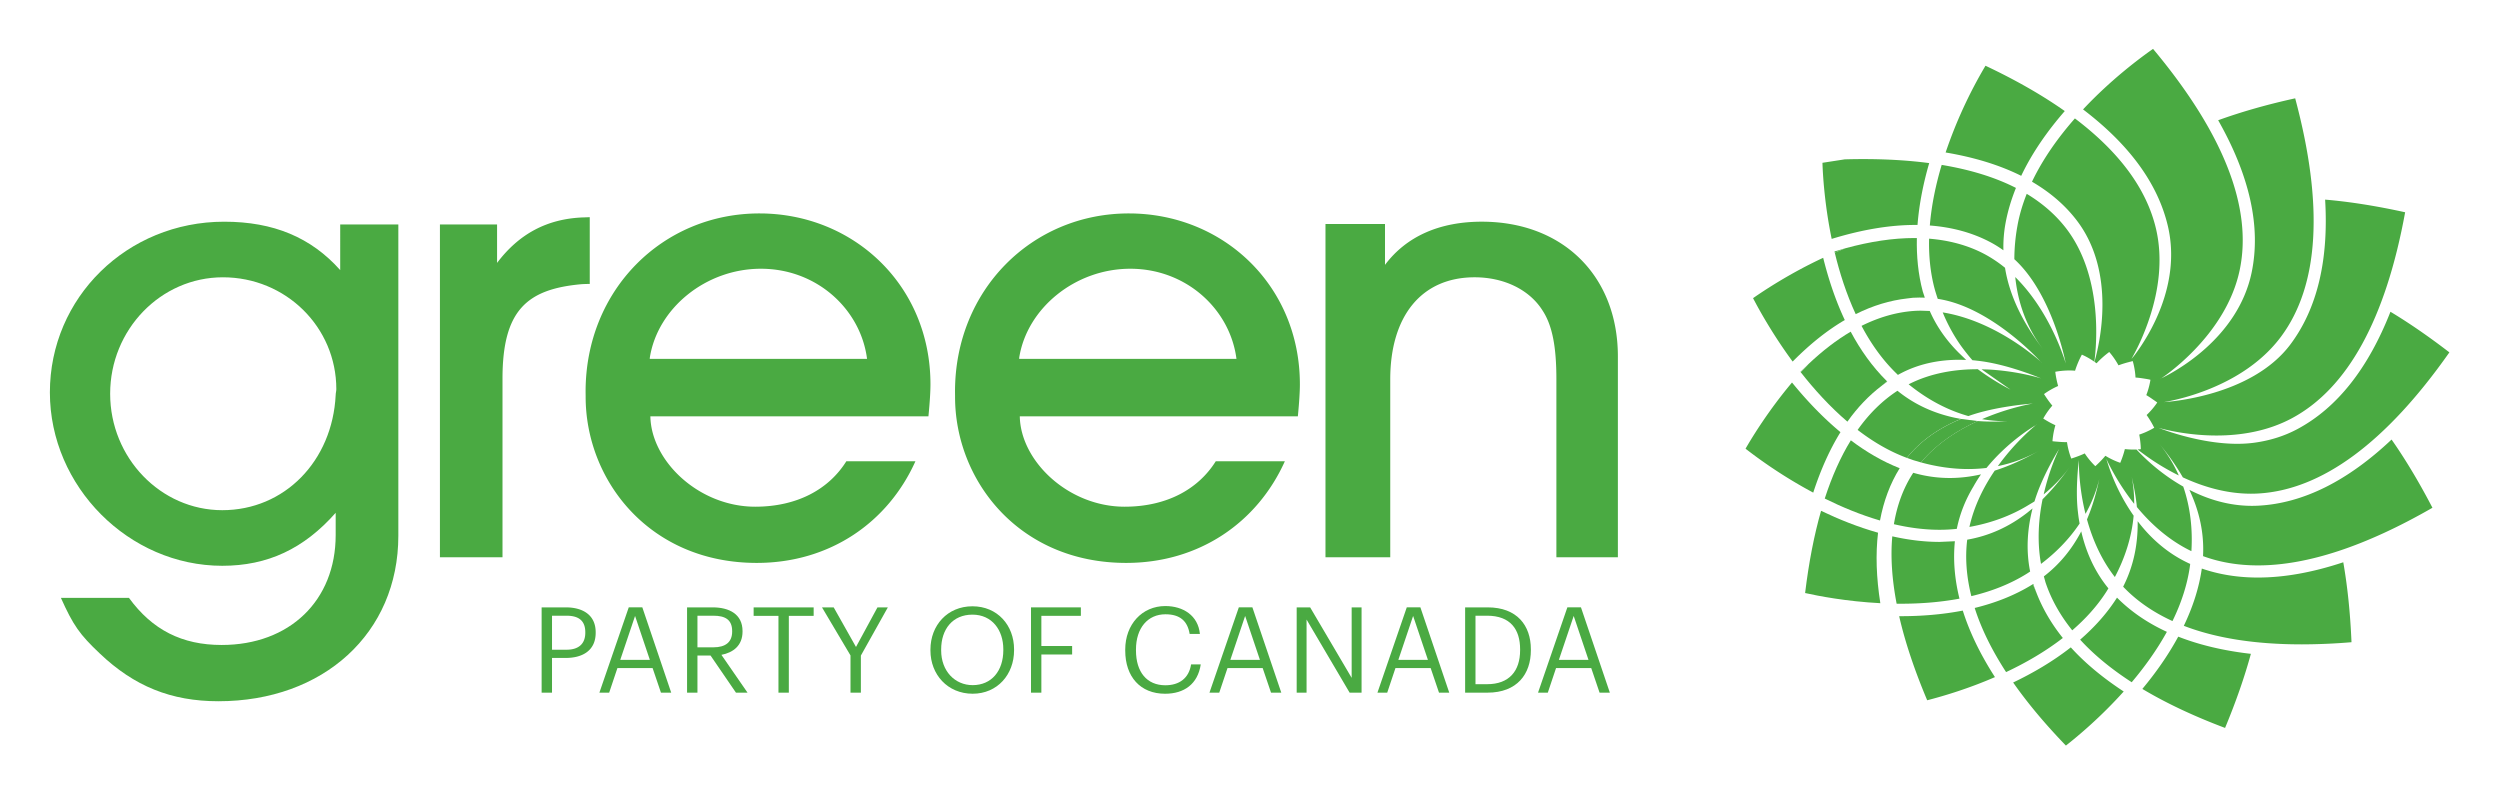 <svg xmlns="http://www.w3.org/2000/svg" xmlns:v="https://vecta.io/nano" viewBox="0 0 500 159.37" width="1500" height="478.11"><defs><clipPath id="A"><path d="M0 0h396v612H0V0z"></path></clipPath><clipPath id="B"><path d="M0 0h396v612H0V0z"></path></clipPath><clipPath id="C"><path d="M0 0h396v612H0V0z"></path></clipPath><clipPath id="D"><path d="M0 0h396v612H0V0z"></path></clipPath><clipPath id="E"><path d="M0 0h396v612H0V0z"></path></clipPath><clipPath id="F"><path d="M0 0h396v612H0V0z"></path></clipPath><clipPath id="G"><path d="M0 0h396v612H0V0z"></path></clipPath></defs><g transform="matrix(1.812 0 0 1.812 -107.297 -1070.276)" fill="#4aaa42"><path d="M291.573 640.998l-.002.003.006.012-.004-.015z"></path><g clip-path="url(#G)" transform="matrix(1.25 0 0 -1.25 -52.074 740.71)"><path d="M268.891 82.567c-.002 0-.008-.004-.019-.011l-.06-.045c.001-.001.013.006.021.013s.026.015.034.022c.016.011.024.019.024.021m-16.929 15.546l-.946-.277.024-.103.922.38m1.596 7.88a56.94 56.94 0 0 1-1.637-.024l-1.967-.304c.03-.945.167-3.582.815-6.72 2.673.821 5.133 1.232 7.37 1.232l.209-.001c.146 1.888.531 3.741 1.032 5.463-1.782.235-3.722.354-5.822.354m-4.821-18.083l-.726-.707.033-.04.693.747m1.281 9.366c-2.868-1.335-5.14-2.829-6.192-3.563.516-.996 1.725-3.191 3.496-5.599 1.515 1.534 3.051 2.759 4.604 3.668-.853 1.812-1.464 3.704-1.908 5.494m-2.752-11.011c-2.035-2.42-3.463-4.734-4.104-5.845a42.32 42.32 0 0 1 5.978-3.879c.661 2.034 1.464 3.815 2.406 5.339-1.618 1.343-3.054 2.877-4.28 4.385"></path><path d="M252.447 90.753c-1.246-.732-2.482-1.685-3.71-2.843l-.693-.748c1.176-1.498 2.555-3.024 4.113-4.355.894 1.265 1.905 2.314 3.018 3.162l.478.405c-1.302 1.283-2.357 2.784-3.206 4.379m5.624 8.268c-1.867 0-3.904-.303-6.109-.908l-.922-.381c.426-1.77 1.023-3.644 1.85-5.431 1.506.756 3.027 1.217 4.561 1.388l.492.059.566.018.483-.01-.085.259-.094.284c-.414 1.546-.557 3.138-.523 4.72l-.219.002m-8.24-24.087c-.613-2.149-1.084-4.569-1.408-7.259 1.148-.257 3.638-.741 6.641-.897-.356 2.26-.424 4.345-.201 6.224-1.773.5-3.475 1.186-5.032 1.932m2.629 6.225c-.899-1.459-1.667-3.177-2.303-5.141 1.508-.747 3.16-1.435 4.878-1.939.323 1.731.904 3.276 1.739 4.618-1.54.602-2.982 1.46-4.314 2.462"></path><path d="M255.653 86.374h0l-.478-.405.503.38-.025.025zm3.015 6.232a8.96 8.96 0 0 1-.633-.021c-1.554-.111-3.097-.557-4.63-1.319.827-1.563 1.852-3.023 3.125-4.245l.087-.087c.02.01.037.023.055.033 1.753.972 3.622 1.305 5.379 1.305l.594-.013-.684.66c-1.073 1.078-1.927 2.288-2.532 3.662l-.761.025m3.677-26.481c-1.84-.357-3.699-.494-5.452-.494l-.166.001c.52-2.279 1.351-4.759 2.475-7.426 1.478.382 3.653 1.032 5.983 2.045-1.295 2.011-2.241 3.97-2.84 5.874m-6.224 6.557c-.163-1.788-.032-3.775.383-5.949l.402-.002c1.662 0 3.418.125 5.147.448-.43 1.738-.569 3.428-.405 5.07l-1.353-.06c-1.394 0-2.8.183-4.174.493"></path><path d="M257.973 78.293c-.012-.021-.028-.041-.042-.062-.838-1.301-1.39-2.797-1.668-4.477 1.329-.311 2.687-.494 4.036-.494a13.98 13.98 0 0 1 1.518.082c.281 1.398.809 2.646 1.467 3.736a12.38 12.38 0 0 0 .672 1.076c-.923-.21-1.845-.321-2.766-.321a11.51 11.51 0 0 0-3.217.46m-1.395 7.243c-1.323-.862-2.497-2.01-3.519-3.457 1.338-1.029 2.792-1.894 4.349-2.469.72.908 1.572 1.644 2.485 2.244a13.6 13.6 0 0 0 2.29 1.195l-.523.1c-1.878.403-3.579 1.167-5.082 2.387m15.306-22.659c-1.603-1.256-3.364-2.277-5.091-3.102 1.267-1.81 2.818-3.666 4.658-5.57 1.112.871 3.106 2.549 5.103 4.776-1.852 1.213-3.414 2.511-4.67 3.896m-3.35 5.579c-1.589-.992-3.341-1.66-5.137-2.099.581-1.829 1.509-3.716 2.772-5.663 1.702.801 3.439 1.795 5.01 3.012-.988 1.232-1.751 2.53-2.29 3.891l-.355.859m12.836-4.632c-.912-1.684-2.02-3.238-3.17-4.616 2.084-1.246 4.522-2.397 7.304-3.444.984 2.367 1.734 4.541 2.28 6.542-2.401.274-4.538.783-6.414 1.518m-5.409 3.446l-.029-.049c-.886-1.386-1.994-2.596-3.224-3.664 1.218-1.334 2.742-2.587 4.553-3.759 1.125 1.333 2.211 2.832 3.105 4.45-1.721.791-3.188 1.799-4.405 3.022m-3.156 5.848c-.818-1.562-1.897-2.896-3.301-3.973l.14-.51c.495-1.491 1.288-2.91 2.366-4.253 1.157 1 2.195 2.131 3.017 3.417l.176.288c-1.29 1.573-2.012 3.347-2.398 5.031"></path><path d="M268.576 68.48l-.04-.025.353-.858-.269.718c-.018.055-.025.108-.044.165m-.068 6.668l-.471-.382c-1.568-1.219-3.317-2.035-5.3-2.38l-.004-.033c-.19-1.591-.059-3.245.368-4.952 1.754.419 3.453 1.064 4.97 2.026l.127.084.096.062c-.402 1.995-.212 3.912.214 5.575m27.435-4.757c-2.709-.9-5.22-1.349-7.529-1.349-1.774 0-3.431.265-4.962.794-.252-1.768-.825-3.466-1.589-5.056 2.824-1.089 6.292-1.638 10.392-1.638a53.49 53.49 0 0 1 4.414.191c-.111 2.629-.362 4.972-.726 7.058m-18.155 3.626c.028-2.053-.367-3.981-1.282-5.782 1.176-1.238 2.631-2.246 4.355-3.035.763 1.559 1.322 3.216 1.551 4.929l.014.116c-2.01.905-3.522 2.308-4.638 3.772m22.419 7.211c-3.877-3.661-7.8-5.619-11.726-5.837a10.02 10.02 0 0 0-.598-.017c-2.09 0-3.96.606-5.532 1.414.882-1.871 1.315-3.807 1.209-5.854 1.486-.547 3.104-.819 4.849-.819 4.355 0 9.512 1.699 15.407 5.09-1.202 2.309-2.408 4.306-3.609 6.023m-35.857 33.007a40.34 40.34 0 0 1-3.52-7.659c2.561-.431 4.789-1.119 6.674-2.062 1.006 2.118 2.388 4.045 3.847 5.719-1.988 1.4-4.317 2.736-7.001 4.002m-3.868-8.755c-.504-1.692-.897-3.512-1.046-5.352 1.934-.148 3.698-.617 5.268-1.433.437-.225.846-.483 1.229-.757-.019.767.036 1.546.177 2.339.196 1.092.518 2.15.929 3.17-1.832.935-4.022 1.611-6.557 2.033m7.51-2.556c-.365-.92-.652-1.869-.824-2.84a16.73 16.73 0 0 1-.27-2.931c3.343-3.056 4.49-8.965 4.542-9.21-.307 1.01-1.613 4.812-4.462 7.634.23-2.238.986-4.454 2.496-6.428-1.806 2.362-3.003 4.751-3.399 7.246-.58.472-1.213.899-1.899 1.257-1.43.74-3.038 1.171-4.805 1.313-.035-1.482.101-2.965.48-4.394.083-.31.184-.615.283-.92 4.652-.696 8.91-5.355 9.075-5.528-.863.769-4.36 3.642-8.637 4.332a15.24 15.24 0 0 1 1.173-2.288c.258-.415.542-.815.849-1.203.196-.248.391-.497.606-.732.15-.01.292-.029.439-.045 2.567-.277 5.404-1.471 5.62-1.557-.647.193-2.417.659-4.618.78-.209.01-.423.015-.641.021l2.559-1.795c-1.053.551-2.012 1.151-2.885 1.801h-.047c-1.94 0-4.097-.325-6.063-1.331 1.382-1.124 2.954-2.047 4.683-2.622a13.09 13.09 0 0 1 .592-.183c2.386.86 5.473 1.087 5.692 1.106-.682-.124-2.477-.509-4.484-1.377.681-.118 1.381-.182 2.102-.182l.193.002a25.37 25.37 0 0 0-1.341-.038 16.71 16.71 0 0 0-1.335.05c-1.751-.8-3.615-1.97-5.013-3.652 1.346-.371 2.751-.586 4.169-.586.514 0 1.029.028 1.543.087l.075.011c1.747 2.137 3.745 3.418 4.361 3.782-.519-.425-1.98-1.709-3.357-3.62a12.2 12.2 0 0 1 3.694 1.391c-1.338-.77-2.657-1.373-3.971-1.791-.947-1.391-1.812-3.074-2.235-4.972 1.835.327 3.64.957 5.266 1.963.16.099.325.185.481.293.66 2.202 2.066 4.448 2.17 4.622-.262-.55-.913-2.039-1.36-4.002.862.698 1.654 1.507 2.337 2.48-.765-1.091-1.575-2.065-2.435-2.913-.344-1.691-.5-3.685-.138-5.707 1.304.987 2.482 2.174 3.409 3.565a4.3 4.3 0 0 0-.039.222c-.057.305-.091.624-.128.946-.208 1.964.081 4.266.097 4.442a20.22 20.22 0 0 1 .588-4.757c.528.941.947 1.965 1.218 3.077-.267-1.277-.62-2.475-1.086-3.569.464-1.677 1.219-3.49 2.462-5.087.877 1.664 1.485 3.493 1.658 5.417a17.4 17.4 0 0 0-2.408 5.011h.002c.107-.232.292-.621.564-1.112.424-.774 1.049-1.789 1.889-2.851.007.779-.061 1.57-.215 2.369.209-.902.372-1.79.454-2.651 1.199-1.454 2.799-2.926 4.814-3.898.117 1.903-.081 3.851-.721 5.704-2.004 1.133-3.45 2.538-4.13 3.274-.085-.003-.18-.005-.286-.005a6.51 6.51 0 0 0-.738.041c-.093-.371-.217-.763-.407-1.213 0 0-.515.166-1.102.497l-.209.123-.022-.023.003-.011-.005.01c-.235-.283-.521-.58-.866-.892 0 0-.502.462-.934 1.126a7.68 7.68 0 0 0-.52-.221 9.99 9.99 0 0 0-.671-.233s-.268.649-.376 1.45h-.081c-.217 0-.452.012-.702.034-.166.014-.321.022-.5.047 0 0 .034.665.258 1.41a8.49 8.49 0 0 0-1.04.571l-.032.021s.298.568.801 1.141c-.187.222-.376.477-.571.769l-.164.251a6.63 6.63 0 0 0 1.247.713c-.102.366-.192.77-.251 1.254 0 0 .549.117 1.244.117a5.1 5.1 0 0 0 .502-.022 8.2 8.2 0 0 0 .602 1.42s.526-.221 1.101-.623c.207 1.528.753 7.565-2.497 11.78-.914 1.184-2.074 2.197-3.473 3.042m1.305-14.891c-.005 0-.036.028-.085.087.063-.057.09-.087.085-.087m-.426-5.476c.01.007.018.012.02.012s-.008-.011-.024-.023c-.009-.006-.021-.014-.033-.021s-.021-.014-.033-.021c.036.029.057.044.07.053"></path><path d="M269.212 88.12a.43.43 0 0 1 .085-.088.41.41 0 0 1-.085.088m9.934 27.604c-1.137-.793-3.696-2.693-6.181-5.346 4.099-3.118 6.611-6.562 7.489-10.298 1.212-5.176-1.704-9.75-2.918-11.374l.007.009s-.136-.182-.304-.364c.347.599 1.089 2.002 1.676 3.862.681 2.148 1.138 4.878.489 7.635-.826 3.509-3.232 6.766-7.159 9.735-1.444-1.643-2.807-3.53-3.788-5.589 1.587-.927 2.905-2.053 3.931-3.391 3.558-4.625 2.016-11.011 1.585-12.51a5.98 5.98 0 0 0 .185-.133c.29.316.656.652 1.119.999 0 0 .445-.489.814-1.175l.003-.002c.047.019.116.042.186.066a9.14 9.14 0 0 0 .757.226l.01.008.04.011-.005-.008.037.008v.003c.025.006.062.015.1.027.044.01.085.023.134.032 0 0 .205-.655.244-1.452.217-.014.446-.041.692-.081.203-.032.402-.061.626-.115 0 0-.085-.642-.366-1.356a7.28 7.28 0 0 0 .561-.366c.135-.093.265-.176.406-.287 0 0-.365-.567-.938-1.104a8.57 8.57 0 0 0 .63-1.041l.046-.08s-.577-.364-1.328-.609a8.21 8.21 0 0 0 .141-1.284s-.065-.009-.169-.017c-.036-.004-.075-.004-.122-.008a19.66 19.66 0 0 1 .546-.414 20.32 20.32 0 0 1 3.097-1.885c-.449 1.009-1.038 1.983-1.799 2.894.839-1.007 1.564-2.024 2.155-3.06 1.715-.797 3.788-1.444 6.018-1.444a10.65 10.65 0 0 1 .644.018c5.621.318 11.292 4.514 16.875 12.461-1.831 1.408-3.567 2.601-5.203 3.586-1.97-5.011-4.709-8.478-8.199-10.35-1.245-.667-2.519-1.028-3.765-1.205-.514-.072-1.04-.105-1.563-.105-1.749 0-3.486.355-4.787.707-1.244.336-2.089.674-2.166.704.673-.19 2.67-.678 5.119-.678 2.075 0 4.474.351 6.669 1.53 4.914 2.642 8.268 8.753 9.988 18.182-2.593.572-4.941.937-7.065 1.117.322-5.343-.698-9.621-3.061-12.779-3.478-4.65-10.953-5.084-11.181-5.101.377.062 1.144.209 2.139.502 2.348.693 5.905 2.193 8.193 5.257 3.38 4.527 3.8 11.613 1.266 21.066-2.56-.564-4.813-1.216-6.8-1.935 2.795-4.927 3.792-9.428 2.956-13.443-1.224-5.843-6.849-8.804-7.981-9.348l-.02-.014c-.04-.025-.062-.038-.072-.041s.029.023.092.055c.624.423 2.504 1.807 4.19 3.955 1.193 1.521 2.28 3.418 2.739 5.625 1.146 5.505-1.433 12.066-7.654 19.512"></path><path d="M277.353 88.154c-.049-.009-.091-.021-.133-.032l.133.032m-.234-.059h0v-.002.002z"></path></g><path d="M294.285 630.594l-.05.014-.012.01.056-.012.006-.011z"></path><g clip-path="url(#F)" transform="matrix(1.25 0 0 -1.25 -52.074 740.71)"><path d="M262.183 83.048h0c-.774-.318-1.553-.712-2.289-1.195-.914-.6-1.766-1.337-2.486-2.243l.588-.209.657-.192c1.397 1.682 3.263 2.852 5.013 3.653l-1.483.186m-143.512 2.11c-.286-5.834-4.521-10.167-10.015-10.167-5.436 0-9.899 4.621-9.899 10.281s4.463 10.283 9.957 10.283c5.55 0 10.014-4.391 10.014-9.877 0-.173-.057-.347-.057-.52m.4 11.032c-2.575 2.888-5.894 4.274-10.243 4.274-8.583 0-15.393-6.701-15.393-15.075 0-8.319 6.982-15.308 15.221-15.308 4.006 0 7.211 1.502 10.015 4.679v-1.968c0-5.775-4.062-9.703-10.071-9.703-3.49 0-6.123 1.329-8.183 4.16h-6.009c1.088-2.427 1.66-3.236 3.433-4.911 3.034-2.888 6.295-4.217 10.473-4.217 9.27 0 15.89 6.008 15.89 14.614v27.483h-5.133V96.19z"></path><path d="M219.875 100.465c-3.696 0-6.643-1.272-8.548-3.813v3.606h-5.256V70.832h5.719v15.711c0 5.603 2.771 9.012 7.451 9.012 2.597 0 4.851-1.097 6.005-2.946.868-1.329 1.214-3.235 1.214-6.066V70.832h5.43v17.733c0 7.105-4.851 11.9-12.015 11.9m-78.769.398l-.599-.023v.002c-3.181-.126-5.648-1.455-7.584-4.016v3.392h-5.046V70.832h5.525v15.769c0 6.036 2.146 7.911 6.975 8.345a14.37 14.37 0 0 0 .729.023v5.894zm-2.047-38.193c1.074 0 1.654.528 1.654 1.497v.042c0 1.064-.632 1.463-1.654 1.463h-1.285V62.67h1.285zm-2.202 3.739h2.139c1.443 0 2.634-.631 2.634-2.2v-.042c0-1.601-1.202-2.223-2.634-2.223h-1.222v-3.067h-.917v7.532z"></path></g><path d="M130.942 663.491l-1.632-4.846-1.633 4.846h3.265zm-2.33-5.793h1.5l3.188 9.415h-1.132l-.922-2.714h-3.884l-.91 2.714h-1.079l3.24-9.415z"></path><g clip-path="url(#E)" transform="matrix(1.25 0 0 -1.25 -52.074 740.71)"><path d="M152.027 62.881c1.074 0 1.654.464 1.654 1.391v.042c0 1.021-.632 1.358-1.654 1.358h-1.411v-2.791h1.411zm-2.328 3.528h2.264c1.443 0 2.634-.589 2.634-2.095v-.042c0-1.243-.832-1.855-1.865-2.055l2.307-3.34h-1.022l-2.243 3.277h-1.158v-3.277h-.917v7.532z"></path></g><path d="M145.137 658.633h-2.74v-.934h6.625v.934h-2.74v8.48h-1.145v-8.48zm7.953 4.373l-3.148-5.308h1.291l2.462 4.371 2.37-4.371h1.146l-2.977 5.32v4.095h-1.145v-4.107z"></path><g clip-path="url(#D)" transform="matrix(1.25 0 0 -1.25 -52.074 740.71)"><path d="M177.624 62.628v.084c0 1.686-.99 3.055-2.726 3.055-1.75 0-2.762-1.285-2.762-3.076v-.084c0-1.823 1.212-3.065 2.781-3.065 1.675 0 2.707 1.264 2.707 3.086m-6.435-.032v.085c0 2.139 1.495 3.824 3.709 3.824s3.675-1.685 3.675-3.803v-.085c0-2.127-1.465-3.833-3.656-3.833-2.221 0-3.728 1.706-3.728 3.812"></path></g><path d="M173.011 657.699h5.504v.934h-4.36v3.331h3.396v.936h-3.396v4.214h-1.144v-9.415z"></path><g clip-path="url(#C)" transform="matrix(1.25 0 0 -1.25 -52.074 740.71)"><path d="M188.389 62.596v.084c0 2.234 1.497 3.846 3.54 3.846 1.569 0 2.896-.832 3.054-2.465h-.905c-.189 1.147-.854 1.738-2.138 1.738-1.56 0-2.602-1.212-2.602-3.108v-.084c0-1.918.968-3.076 2.591-3.076 1.232 0 2.085.621 2.275 1.844h.854c-.263-1.739-1.465-2.592-3.15-2.592-2.181 0-3.519 1.495-3.519 3.813"></path></g><path d="M198.279 663.491l-1.632-4.846-1.632 4.846h3.265zm-2.33-5.793h1.499l3.189 9.415h-1.132l-.922-2.714H194.7l-.91 2.714h-1.08l3.24-9.415zm6.387.001h1.486l4.582 7.78v-7.78h1.094v9.415h-1.317l-4.754-8.072v8.072h-1.091v-9.415zm14.484 5.792l-1.632-4.846-1.631 4.846h3.264zm-2.333-5.793h1.504l3.185 9.415h-1.13l-.922-2.714h-3.886l-.909 2.714h-1.079l3.237-9.415z"></path><g clip-path="url(#B)" transform="matrix(1.25 0 0 -1.25 -52.074 740.71)"><path d="M220.351 59.626c1.938 0 2.906 1.159 2.906 3.003v.083c0 1.739-.841 2.961-2.917 2.961h-1.023v-6.047h1.034zm-1.949 6.783h1.991c2.592 0 3.813-1.6 3.813-3.697v-.095c0-2.085-1.201-3.739-3.833-3.739h-1.971v7.531z"></path></g><path d="M234.544 663.491l-1.632-4.846-1.635 4.846h3.268zm-2.331-5.793h1.501l3.188 9.415h-1.134l-.921-2.714h-3.884l-.909 2.714h-1.079l3.237-9.415z"></path><g clip-path="url(#A)" transform="matrix(1.25 0 0 -1.25 -52.074 740.71)"><path d="M188.839 96.31c4.937 0 8.808-3.576 9.372-7.958h-19.189l.009.124c.686 4.326 4.918 7.834 9.808 7.834m14.972-10.195c-.005 8.751-6.808 15.079-15.107 15.079-8.539 0-15.345-6.746-15.345-15.729l.004-.436c-.015-7.381 5.616-14.694 15.11-14.694 6.45 0 11.585 3.574 14.011 8.977h-6.1c-1.566-2.501-4.379-4.014-8.049-4.014-4.972 0-9.188 4.026-9.256 7.979h24.553c.119 1.241.179 2.188.179 2.838m-47.59 10.195c4.937 0 8.808-3.576 9.371-7.958h-19.188a2.64 2.64 0 0 0 .009.124c.685 4.326 4.916 7.834 9.808 7.834m14.97-10.195c-.005 8.751-6.807 15.079-15.106 15.079-8.54 0-15.346-6.746-15.346-15.729l.005-.436c-.014-7.381 5.616-14.694 15.109-14.694 6.452 0 11.586 3.574 14.011 8.977h-6.1c-1.563-2.501-4.379-4.014-8.048-4.014-4.972 0-9.188 4.026-9.257 7.979h24.553c.121 1.241.179 2.188.179 2.838"></path></g></g></svg>
